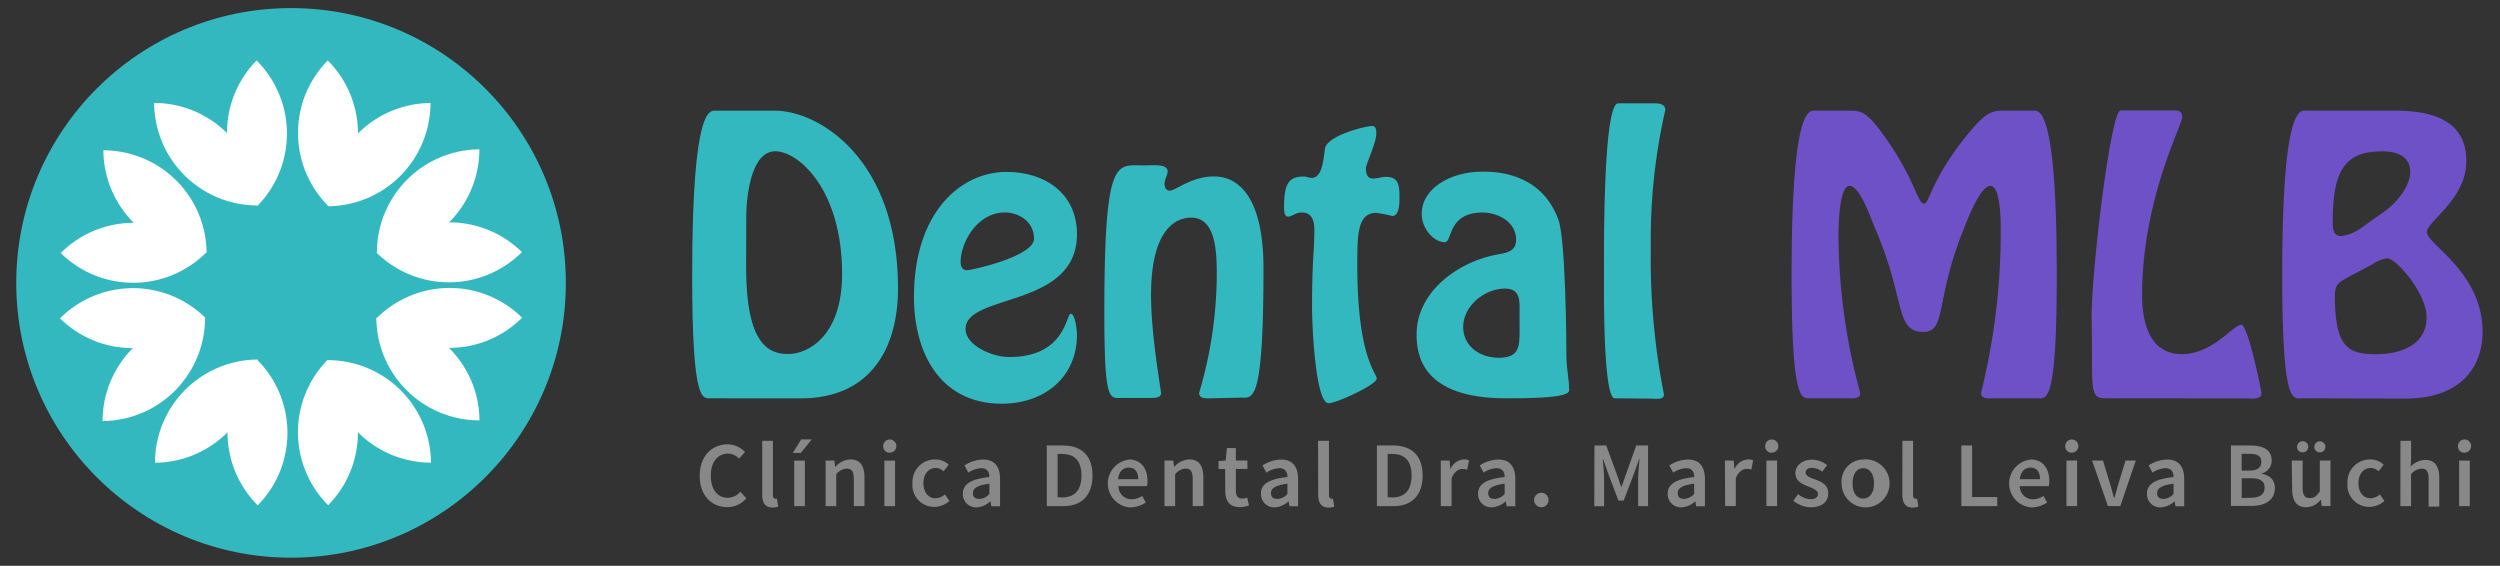 <svg id="Layer_1" data-name="Layer 1" xmlns="http://www.w3.org/2000/svg" viewBox="0 0 380 86"><rect x="0" y="0" width="380" height="86" fill="#333333" stroke="none"/><defs><style>.cls-1{fill:#34b8c0;}.cls-2{fill:#fff;}.cls-3{fill:#888;}.cls-4{fill:#6f51c7;}</style></defs><title>Artboard 2 copy</title><circle class="cls-1" cx="44.24" cy="43" r="41.77"/><path class="cls-2" d="M49.85,31.35A15.69,15.69,0,0,1,65.43,15.66,15.69,15.69,0,0,1,49.85,31.35Z"/><path class="cls-2" d="M49.89,31.3a15.69,15.69,0,0,1-.07-22.11A15.69,15.69,0,0,1,49.89,31.3Z"/><path class="cls-2" d="M57.22,38.39a15.69,15.69,0,0,1,22.11-.07A15.69,15.69,0,0,1,57.22,38.39Z"/><path class="cls-2" d="M57.29,38.38A15.69,15.69,0,0,1,72.87,22.7,15.69,15.69,0,0,1,57.29,38.38Z"/><path class="cls-2" d="M57.2,48.32A15.69,15.69,0,0,1,72.88,63.9,15.69,15.69,0,0,1,57.2,48.32Z"/><path class="cls-2" d="M57.25,48.36a15.69,15.69,0,0,1,22.11-.07A15.69,15.69,0,0,1,57.25,48.36Z"/><path class="cls-2" d="M49.81,54.68a15.69,15.69,0,0,1,.07,22.11A15.69,15.69,0,0,1,49.81,54.68Z"/><path class="cls-2" d="M49.83,54.74A15.69,15.69,0,0,1,65.51,70.32,15.69,15.69,0,0,1,49.83,54.74Z"/><path class="cls-2" d="M39.14,54.65A15.69,15.69,0,0,1,23.56,70.34,15.69,15.69,0,0,1,39.14,54.65Z"/><path class="cls-2" d="M39.1,54.7a15.69,15.69,0,0,1,.07,22.11A15.69,15.69,0,0,1,39.1,54.7Z"/><path class="cls-2" d="M31.23,48.32a15.69,15.69,0,0,1-22.11.07A15.69,15.69,0,0,1,31.23,48.32Z"/><path class="cls-2" d="M31.17,48.33A15.69,15.69,0,0,1,15.59,64,15.69,15.69,0,0,1,31.17,48.33Z"/><path class="cls-2" d="M31.4,38.43A15.69,15.69,0,0,1,15.71,22.85,15.69,15.69,0,0,1,31.4,38.43Z"/><path class="cls-2" d="M31.34,38.39a15.69,15.69,0,0,1-22.11.07A15.69,15.69,0,0,1,31.34,38.39Z"/><path class="cls-2" d="M39.12,31.3A15.69,15.69,0,0,1,39,9.19,15.69,15.69,0,0,1,39.12,31.3Z"/><path class="cls-2" d="M39.11,31.23A15.69,15.69,0,0,1,23.43,15.65,15.69,15.69,0,0,1,39.11,31.23Z"/><path class="cls-3" d="M110.62,67.54a3.61,3.61,0,0,1,2.62,1.17l-.9,1a2.35,2.35,0,0,0-1.71-.76c-1.51,0-2.59,1.27-2.59,3.34s1,3.37,2.54,3.37a2.5,2.5,0,0,0,1.95-.92l.9,1a3.68,3.68,0,0,1-2.88,1.34c-2.34,0-4.19-1.69-4.19-4.75S108.25,67.54,110.62,67.54Z"/><path class="cls-3" d="M115.86,67h1.62v8.26c0,.4.18.54.35.54a1,1,0,0,0,.25,0L118.3,77a2.23,2.23,0,0,1-.86.14c-1.16,0-1.58-.75-1.58-1.95Z"/><path class="cls-3" d="M121.72,68.85h-1.21l1.27-2.06h1.61Zm-1,1.16h1.62v6.92h-1.62Z"/><path class="cls-3" d="M125.49,70h1.34l.11.93H127a3.21,3.21,0,0,1,2.27-1.1c1.48,0,2.13,1,2.13,2.75v4.34h-1.62V72.8c0-1.14-.32-1.57-1.09-1.57a2.19,2.19,0,0,0-1.58.86v4.84h-1.62Z"/><path class="cls-3" d="M134.25,67.88a1,1,0,1,1,1,.92A.93.93,0,0,1,134.25,67.88Zm.18,2.13h1.62v6.92h-1.62Z"/><path class="cls-3" d="M142.2,69.84a2.86,2.86,0,0,1,2,.8l-.78,1a1.73,1.73,0,0,0-1.17-.51c-1.11,0-1.89.92-1.89,2.31s.76,2.3,1.85,2.3a2.29,2.29,0,0,0,1.42-.59l.68,1a3.47,3.47,0,0,1-2.27.89,3.29,3.29,0,0,1-3.34-3.62A3.41,3.41,0,0,1,142.2,69.84Z"/><path class="cls-3" d="M150.39,72.51c0-.73-.32-1.35-1.25-1.35a3.85,3.85,0,0,0-1.95.68l-.59-1.09a5.36,5.36,0,0,1,2.83-.9c1.73,0,2.58,1.06,2.58,3v4.1h-1.33l-.13-.76h0a3.37,3.37,0,0,1-2.14.93,2,2,0,0,1-2.06-2C146.32,73.59,147.56,72.82,150.39,72.51Zm-1.51,3.33a2.17,2.17,0,0,0,1.51-.76V73.52c-1.87.24-2.5.73-2.5,1.42S148.3,75.83,148.88,75.83Z"/><path class="cls-3" d="M159.11,67.71h2.45c2.82,0,4.5,1.52,4.5,4.57s-1.68,4.65-4.41,4.65h-2.54Zm2.34,7.9c1.86,0,2.93-1.06,2.93-3.33S163.31,69,161.45,69h-.7v6.57Z"/><path class="cls-3" d="M171.56,69.84c1.88,0,2.86,1.35,2.86,3.29a3.43,3.43,0,0,1-.07.76H170a2,2,0,0,0,2,2,2.89,2.89,0,0,0,1.61-.51l.55,1a4.36,4.36,0,0,1-2.37.75,3.65,3.65,0,0,1-.23-7.26Zm1.45,3c0-1.1-.47-1.76-1.41-1.76s-1.52.61-1.66,1.76Z"/><path class="cls-3" d="M177,70h1.34l.11.93h.06a3.21,3.21,0,0,1,2.27-1.1c1.48,0,2.13,1,2.13,2.75v4.34h-1.62V72.8c0-1.14-.32-1.57-1.09-1.57a2.19,2.19,0,0,0-1.58.86v4.84H177Z"/><path class="cls-3" d="M186.22,71.29h-1V70.08L186.3,70l.2-1.89h1.35V70h1.76v1.28h-1.76v3.3c0,.82.31,1.21,1,1.21a2,2,0,0,0,.72-.16l.28,1.2a4.41,4.41,0,0,1-1.41.25c-1.61,0-2.2-1-2.2-2.51Z"/><path class="cls-3" d="M195.69,72.51c0-.73-.32-1.35-1.25-1.35a3.85,3.85,0,0,0-1.95.68l-.59-1.09a5.37,5.37,0,0,1,2.83-.9c1.73,0,2.58,1.06,2.58,3v4.1H196l-.13-.76h0a3.37,3.37,0,0,1-2.14.93,2,2,0,0,1-2.06-2C191.61,73.59,192.85,72.82,195.69,72.51Zm-1.51,3.33a2.17,2.17,0,0,0,1.51-.76V73.52c-1.87.24-2.5.73-2.5,1.42S193.6,75.83,194.18,75.83Z"/><path class="cls-3" d="M200.34,67H202v8.26c0,.4.18.54.35.54a1,1,0,0,0,.25,0l.21,1.21a2.23,2.23,0,0,1-.86.14c-1.16,0-1.58-.75-1.58-1.95Z"/><path class="cls-3" d="M209.29,67.71h2.45c2.82,0,4.5,1.52,4.5,4.57s-1.68,4.65-4.41,4.65h-2.54Zm2.34,7.9c1.86,0,2.93-1.06,2.93-3.33S213.49,69,211.63,69h-.71v6.57Z"/><path class="cls-3" d="M219,70h1.34l.11,1.23h.06a2.35,2.35,0,0,1,2-1.4,1.76,1.76,0,0,1,.79.14L223,71.39a2.27,2.27,0,0,0-.72-.11c-.55,0-1.21.38-1.64,1.42v4.23H219Z"/><path class="cls-3" d="M228.71,72.51c0-.73-.32-1.35-1.25-1.35a3.85,3.85,0,0,0-1.95.68l-.59-1.09a5.37,5.37,0,0,1,2.83-.9c1.73,0,2.58,1.06,2.58,3v4.1H229l-.13-.76h0a3.37,3.37,0,0,1-2.14.93,2,2,0,0,1-2.06-2C224.63,73.59,225.88,72.82,228.71,72.51Zm-1.51,3.33a2.17,2.17,0,0,0,1.51-.76V73.52c-1.87.24-2.5.73-2.5,1.42S226.62,75.83,227.2,75.83Z"/><path class="cls-3" d="M234.28,74.9a1.1,1.1,0,0,1,0,2.2,1.1,1.1,0,0,1,0-2.2Z"/><path class="cls-3" d="M242.36,67.71h1.79l1.66,4.54.61,1.75h.06l.61-1.75,1.62-4.54h1.8v9.22H249V72.72c0-.86.13-2.09.21-2.93h-.06l-.75,2.1-1.59,4.19H246l-1.59-4.19-.73-2.1h-.06c.07.85.2,2.07.2,2.93v4.22h-1.49Z"/><path class="cls-3" d="M257.53,72.51c0-.73-.32-1.35-1.25-1.35a3.85,3.85,0,0,0-1.95.68l-.59-1.09a5.37,5.37,0,0,1,2.83-.9c1.73,0,2.58,1.06,2.58,3v4.1h-1.33l-.13-.76h0a3.37,3.37,0,0,1-2.14.93,2,2,0,0,1-2.06-2C253.46,73.59,254.7,72.82,257.53,72.51ZM256,75.83a2.17,2.17,0,0,0,1.51-.76V73.52c-1.87.24-2.5.73-2.5,1.42S255.44,75.83,256,75.83Z"/><path class="cls-3" d="M262.18,70h1.34l.11,1.23h.06a2.35,2.35,0,0,1,2-1.4,1.76,1.76,0,0,1,.79.14l-.28,1.41a2.27,2.27,0,0,0-.72-.11c-.55,0-1.21.38-1.64,1.42v4.23h-1.62Z"/><path class="cls-3" d="M268.31,67.88a1,1,0,1,1,1,.92A.93.93,0,0,1,268.31,67.88ZM268.5,70h1.62v6.92H268.5Z"/><path class="cls-3" d="M273.31,75.1a3.08,3.08,0,0,0,1.92.78c.75,0,1.1-.35,1.1-.83s-.75-.83-1.48-1.11c-.92-.34-1.95-.86-1.95-2s1-2.07,2.52-2.07a3.73,3.73,0,0,1,2.3.83l-.75,1a2.58,2.58,0,0,0-1.52-.59c-.69,0-1,.32-1,.76s.69.76,1.44,1c.94.35,2,.8,2,2.1s-.94,2.14-2.69,2.14a4.38,4.38,0,0,1-2.62-1Z"/><path class="cls-3" d="M283.21,69.84a3.65,3.65,0,1,1-3.29,3.64A3.35,3.35,0,0,1,283.21,69.84Zm0,5.94c1,0,1.64-.92,1.64-2.3s-.62-2.31-1.64-2.31-1.62.92-1.62,2.31S282.19,75.78,283.21,75.78Z"/><path class="cls-3" d="M289.17,67h1.62v8.26c0,.4.18.54.35.54a1,1,0,0,0,.25,0l.21,1.21a2.23,2.23,0,0,1-.86.14c-1.16,0-1.58-.75-1.58-1.95Z"/><path class="cls-3" d="M298.12,67.71h1.64v7.84h3.82v1.38h-5.46Z"/><path class="cls-3" d="M308.63,69.84c1.88,0,2.86,1.35,2.86,3.29a3.43,3.43,0,0,1-.07.76H307a2,2,0,0,0,2,2,2.89,2.89,0,0,0,1.61-.51l.55,1a4.36,4.36,0,0,1-2.37.75,3.65,3.65,0,0,1-.23-7.26Zm1.45,3c0-1.1-.47-1.76-1.41-1.76s-1.52.61-1.66,1.76Z"/><path class="cls-3" d="M313.92,67.88a1,1,0,1,1,1,.92A.93.93,0,0,1,313.92,67.88ZM314.1,70h1.62v6.92H314.1Z"/><path class="cls-3" d="M318,70h1.65l1.1,3.6c.18.68.39,1.38.58,2.09h.06c.2-.7.4-1.41.59-2.09l1.1-3.6h1.56l-2.35,6.92H320.4Z"/><path class="cls-3" d="M330.38,72.51c0-.73-.32-1.35-1.25-1.35a3.85,3.85,0,0,0-1.95.68l-.59-1.09a5.37,5.37,0,0,1,2.83-.9c1.73,0,2.58,1.06,2.58,3v4.1h-1.33l-.13-.76h0a3.37,3.37,0,0,1-2.14.93,2,2,0,0,1-2.06-2C326.31,73.59,327.55,72.82,330.38,72.51Zm-1.51,3.33a2.17,2.17,0,0,0,1.51-.76V73.52c-1.87.24-2.5.73-2.5,1.42S328.29,75.83,328.87,75.83Z"/><path class="cls-3" d="M339.1,67.71H342c1.89,0,3.29.58,3.29,2.27a2,2,0,0,1-1.58,2V72c1.33.23,2.07.94,2.07,2.19,0,1.85-1.51,2.71-3.54,2.71H339.1Zm2.79,3.82c1.3,0,1.83-.49,1.83-1.35s-.59-1.2-1.79-1.2h-1.2v2.55Zm.23,4.13c1.35,0,2.1-.51,2.1-1.55s-.73-1.41-2.1-1.41h-1.38v3Z"/><path class="cls-3" d="M348.34,70H350v4.13c0,1.14.32,1.57,1.07,1.57s1-.28,1.54-1V70h1.62v6.92h-1.33l-.13-1h0a2.82,2.82,0,0,1-2.23,1.18c-1.48,0-2.13-1-2.13-2.75Zm.82-2.09a.85.85,0,1,1,.85.85A.82.82,0,0,1,349.15,67.92Zm2.62,0a.84.84,0,1,1,.85.85A.82.82,0,0,1,351.78,67.92Z"/><path class="cls-3" d="M360.32,69.84a2.86,2.86,0,0,1,2,.8l-.78,1a1.72,1.72,0,0,0-1.17-.51c-1.11,0-1.89.92-1.89,2.31s.76,2.3,1.85,2.3a2.29,2.29,0,0,0,1.42-.59l.68,1a3.47,3.47,0,0,1-2.27.89,3.29,3.29,0,0,1-3.34-3.62A3.41,3.41,0,0,1,360.32,69.84Z"/><path class="cls-3" d="M364.87,67h1.62v2.57l-.06,1.34a3.18,3.18,0,0,1,2.21-1c1.48,0,2.13,1,2.13,2.75v4.34h-1.62V72.8c0-1.14-.32-1.57-1.09-1.57a2.19,2.19,0,0,0-1.58.86v4.84h-1.62Z"/><path class="cls-3" d="M373.61,67.88a1,1,0,1,1,1,.92A.93.93,0,0,1,373.61,67.88Zm.18,2.13h1.62v6.92h-1.62Z"/><path class="cls-1" d="M108.1,60.54c-1.31,0-2.89,1-2.89-18.72,0-26,2.74-25,3.63-25h8.94c6.68,0,18.72,7.31,18.72,27,0,9.1-4.16,16.73-14.78,16.73Zm5.31-19.93c0,11.83,3.47,13.2,6.42,13.2S128,51.12,128,41.66c0-13-6.73-18.67-10.15-18.67-3.68,0-4.42,6.79-4.42,10.1Z"/><path class="cls-1" d="M138.92,45.13c0-12.73,7-19,14.1-19,5.79,0,10.68,3.26,10.68,9.47,0,11.31-16.94,8.94-16.94,14.41,0,2.47,4,4.26,6.63,4.26,8.63,0,8.63-6.58,9.36-6.58s.95,2.74.95,3.16c0,6.68-5.15,10.52-11.47,10.52C142.82,61.33,138.92,53.54,138.92,45.13Zm7.1-5.21c0,.58.26,1.16.95,1.16s10.2-2.1,10.2-4.79-2.42-4-4.42-4C148.5,32.3,146,36.87,146,39.92Z"/><path class="cls-1" d="M184.11,60.54c-.68,0-1.84.16-1.84-.84a63.8,63.8,0,0,0,2.68-18.2c0-3.73-.32-8.42-3.89-8.42-2,0-6.1,1.32-6.1,11.73,0,6.31,1.52,14.41,1.52,15s-.89.68-1.42.68h-4.47c-1.95,0-2.73.89-2.73-13,0-23.83,1.84-22.35,5.89-22.35,1.84,0,3.73-.26,3.73.95,0,.53-.47,1.16-.47,1.89,0,.53.26,1,.79,1,.89,0,3.31-2.16,6.68-2.16,1.47,0,7.57.21,7.57,14,0,20.67-1.63,19.62-3.42,19.62Z"/><path class="cls-1" d="M209.2,20.3c0,1.42-1.58,4.63-1.58,5.26,0,.95.26,1.58,1.05,1.58s1.32-.26,2-.26c2,0,2.05,1.42,2.05,3.21,0,.74,0,2.74-1.1,2.74a19.59,19.59,0,0,0-2.42-.47c-2.89,0-2.89,3.37-2.89,8,0,14,2.95,16.3,2.95,17.2s-6.1,3.73-7.31,3.73c-2,0-2.52-11.73-2.52-14.62,0-6.47.32-9,.32-10,0-1.58.47-4.37-1.89-4.37-.95,0-1.47.63-2.05.63s-.63-.68-.63-1.63c0-4,1.16-4.47,3.16-4.47a7.83,7.83,0,0,0,1,.21c1.63,0,1.79-2.58,2.05-4.42.26-2,6.15-3.47,7.21-3.47C208.93,19.2,209.2,19.3,209.2,20.3Z"/><path class="cls-1" d="M227.71,38.66c1.53-.26,2.74-.53,2.74-2.26,0-2.68-2.79-4.1-5.1-4.1-5.37,0-4.58,4.52-5.73,4.52-1.68,0-3.52-2.05-3.52-4.31,0-3.89,4.37-6.42,9.21-6.42,1.68,0,8.89-.05,11.57,7.31,1.1,3,1.21,18.62,1.21,20.46,0,2.31.42,3.68.42,5.47,0,1.1-4.94,1.21-9.62,1.21-12.68,0-13.57-6.52-13.57-9.68C215.3,44.24,221.82,39.66,227.71,38.66Zm3.26,9.2c0-1.84.32-4-2.21-4-3.1,0-6.36,2.63-6.36,5.84,0,2.95,2.58,4.68,5.37,4.68,3.1,0,3.21-1.58,3.21-4.16Z"/><path class="cls-1" d="M245.44,60.54c-1.84,0-1.63-17.62-1.63-18.83,0-2.47-.21-26,2.16-26h5c.58,0,2.16-.16,2.16,1a88.68,88.68,0,0,0-2.21,21,106.59,106.59,0,0,0,2,22.25c0,.89-1.37.63-1.95.63Z"/><path class="cls-4" d="M275.21,60.54c-1.31,0-2.89,1-2.89-18.72,0-26,2.74-25,3.63-25h4.84c2.05,0,2.79,0,5.37,3.52,4.94,6.78,5.26,10.62,6.31,10.62.79,0,1.1-3.84,6.68-10.62,2.95-3.58,3.73-3.52,5.79-3.52H309c.89,0,3.63-.95,3.63,25,0,19.72-1.58,18.72-2.89,18.72H303c-.63,0-1.89.16-1.89-.79a101.2,101.2,0,0,0,3-23.93c0-1.1.16-7.57-1.58-7.57-1.53,0-3.52,5.21-4,6.47-4.42,10.78-2.63,15.73-6.15,15.73-4.42,0-2.68-4.94-7.36-15.73-.53-1.16-2.26-6.47-3.89-6.47s-1.68,6.47-1.68,7.57a92.24,92.24,0,0,0,3.31,23.93c0,.95-1.26.79-1.89.79Z"/><path class="cls-4" d="M320.13,60.54c-2.79.11-1.95-1.74-2.21-12.41,0-7,2.89-31.35,4.42-31.35h8.36c.37,0,1,.11,1,1.05,0,1.16-6.1,12.47-6.1,27,0,7.26,3.16,9,6,9,4.84,0,7.78-4.47,9.1-4.47,1,0,3.05,10.15,3.05,10.41,0,1.05-1.63.79-2.26.79Z"/><path class="cls-4" d="M349.79,60.54c-1.31,0-2.89,1-2.89-18.72,0-26,2.74-25,3.63-25h13.62c9.31,0,10.73,4.31,10.73,7.68,0,5.79-6,9.15-6,10.78,0,1.84,8.47,6.1,8.47,15.15,0,5.15-3.1,10.15-11.73,10.15ZM362.63,32c1.53-1.1,3.73-3.68,3.73-5.84,0-2.52-2.21-3.16-4.21-3.16-5.21,0-7.57,2.26-7.57,10.47,0,1.05-.1,2.42,1.37,2.42a6.89,6.89,0,0,0,2.84-1.16Zm-5.47,10c-1.42.79-2.26,1.1-2.26,2.84,0,8,2,9,6.31,9,3.79,0,7.63-1.47,7.63-5.58,0-3.73-4.63-9-6-9a5.75,5.75,0,0,0-2.21.89Z"/></svg>